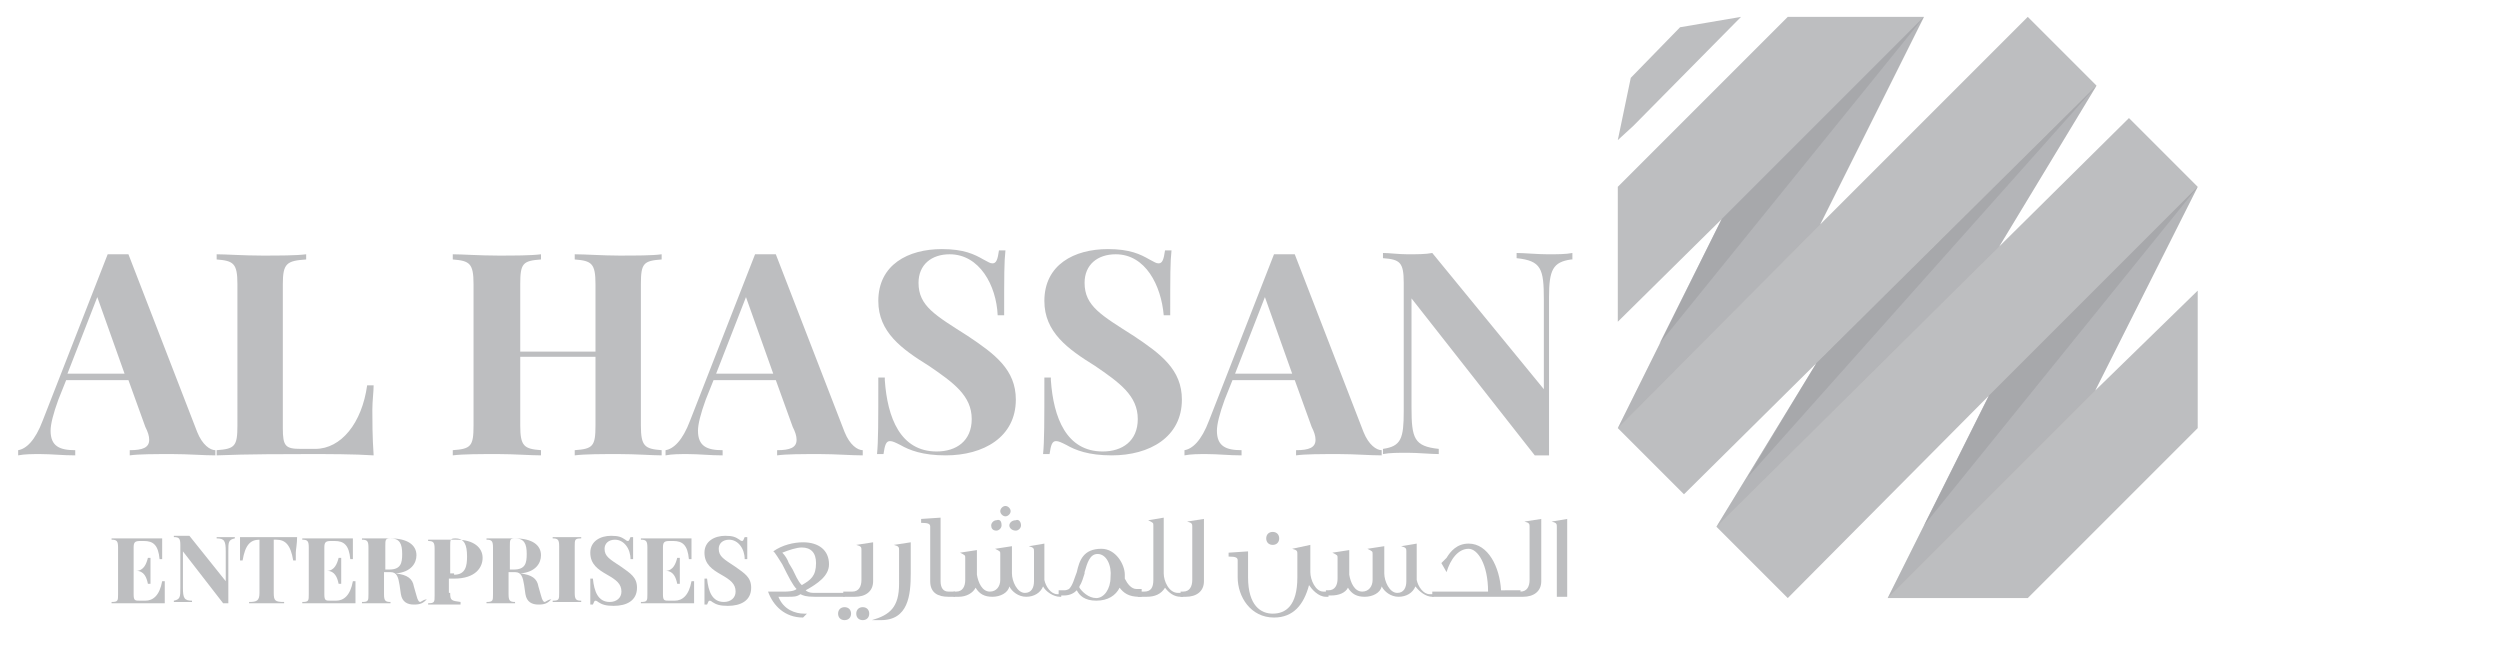 <?xml version="1.0" encoding="utf-8"?>
<!-- Generator: Adobe Illustrator 22.0.1, SVG Export Plug-In . SVG Version: 6.00 Build 0)  -->
<svg version="1.1" id="Layer_1" xmlns="http://www.w3.org/2000/svg" xmlns:xlink="http://www.w3.org/1999/xlink" x="0px" y="0px"
	 viewBox="0 0 192.7 51.6" style="enable-background:new 0 0 192.7 51.6;" xml:space="preserve">
<style type="text/css">
	.st0{fill:#BDBEC0;}
	.st1{opacity:0.2;fill:#939598;}
	.st2{opacity:0.4;fill:#939598;}
</style>
<title>international logo gold</title>
<g>
	<g>
		<path class="st0" d="M15.2,33.3c0.4,1,1,1.4,1.4,1.4v0.4c-0.9,0-2.1-0.1-3.3-0.1c-1.4,0-2.6,0-3.3,0.1v-0.4c1,0,1.5-0.2,1.5-0.8
			c0-0.3-0.1-0.6-0.3-1l-1.3-3.6H5.1l-0.6,1.5c-0.4,1.1-0.6,1.9-0.6,2.4c0,1.2,0.7,1.5,1.9,1.5v0.4c-1,0-1.8-0.1-2.7-0.1
			c-0.6,0-1.2,0-1.7,0.1v-0.4c0.6-0.1,1.3-0.7,1.9-2.3l5-12.8c0.2,0,0.5,0,0.8,0c0.3,0,0.5,0,0.8,0L15.2,33.3z M7.5,22.9l-2.3,5.9
			h4.4L7.5,22.9z"/>
		<path class="st0" d="M23.6,20c-1.5,0.1-1.8,0.3-1.8,1.9V33c0,1.4,0.2,1.6,1.4,1.6h1.1c2,0,3.6-2,4-4.9h0.5c0,0.5-0.1,1.2-0.1,1.9
			c0,0.7,0,2.1,0.1,3.5c-1.5-0.1-3.5-0.1-5-0.1c-1.5,0-4.8,0-7.1,0.1v-0.4c1.4-0.1,1.6-0.3,1.6-1.9V21.9c0-1.6-0.3-1.8-1.6-1.9v-0.4
			c0.7,0,2.1,0.1,3.5,0.1c1.3,0,2.6,0,3.4-0.1V20z"/>
		<path class="st0" d="M51,20c-1.4,0.1-1.6,0.3-1.6,1.9v10.9c0,1.6,0.3,1.8,1.6,1.9v0.4c-0.7,0-2-0.1-3.3-0.1c-1.3,0-2.6,0-3.4,0.1
			v-0.4c1.4-0.1,1.6-0.3,1.6-1.9v-5.3h-5.8v5.3c0,1.6,0.3,1.8,1.6,1.9v0.4c-0.8,0-2.1-0.1-3.3-0.1c-1.4,0-2.7,0-3.5,0.1v-0.4
			c1.4-0.1,1.6-0.3,1.6-1.9V21.9c0-1.6-0.3-1.8-1.6-1.9v-0.4c0.7,0,2.1,0.1,3.5,0.1c1.2,0,2.5,0,3.3-0.1V20
			c-1.4,0.1-1.6,0.3-1.6,1.9v5.2h5.8v-5.2c0-1.6-0.3-1.8-1.6-1.9v-0.4c0.8,0,2.2,0.1,3.4,0.1c1.3,0,2.6,0,3.3-0.1V20z"/>
		<path class="st0" d="M65.1,33.3c0.4,1,1,1.4,1.4,1.4v0.4c-0.9,0-2.1-0.1-3.3-0.1c-1.4,0-2.6,0-3.3,0.1v-0.4c1,0,1.5-0.2,1.5-0.8
			c0-0.3-0.1-0.6-0.3-1l-1.3-3.6h-4.8l-0.6,1.5c-0.4,1.1-0.6,1.9-0.6,2.4c0,1.2,0.7,1.5,1.9,1.5v0.4c-1,0-1.8-0.1-2.7-0.1
			c-0.6,0-1.2,0-1.7,0.1v-0.4c0.6-0.1,1.3-0.7,1.9-2.3l5-12.8c0.2,0,0.5,0,0.8,0c0.3,0,0.5,0,0.8,0L65.1,33.3z M57.5,22.9l-2.3,5.9
			h4.4L57.5,22.9z"/>
		<path class="st0" d="M68.2,29.3c0.2,2.9,1.2,5.5,4,5.5c1.5,0,2.7-0.8,2.7-2.5c0-1.8-1.4-2.8-3.3-4.1c-2.1-1.3-3.9-2.6-3.9-5
			c0-2.8,2.3-4,4.9-4c1.7,0,2.5,0.4,3.2,0.8c0.4,0.2,0.5,0.3,0.7,0.3c0.3,0,0.4-0.3,0.5-1h0.5c-0.1,0.9-0.1,1.9-0.1,5h-0.5
			c-0.1-2.3-1.4-4.7-3.7-4.7c-1.4,0-2.4,0.8-2.4,2.2c0,1.8,1.3,2.5,3.8,4.1c2.1,1.4,3.7,2.6,3.7,4.9c0,2.9-2.5,4.3-5.4,4.3
			c-1.8,0-2.8-0.4-3.5-0.8c-0.4-0.2-0.6-0.3-0.8-0.3c-0.3,0-0.4,0.3-0.5,1h-0.5c0.1-1,0.1-2.4,0.1-5.9H68.2z"/>
		<path class="st0" d="M81,29.3c0.2,2.9,1.2,5.5,4,5.5c1.5,0,2.7-0.8,2.7-2.5c0-1.8-1.4-2.8-3.3-4.1c-2.1-1.3-3.9-2.6-3.9-5
			c0-2.8,2.3-4,4.9-4c1.7,0,2.5,0.4,3.2,0.8c0.4,0.2,0.5,0.3,0.7,0.3c0.3,0,0.4-0.3,0.5-1h0.5c-0.1,0.9-0.1,1.9-0.1,5h-0.5
			c-0.2-2.3-1.4-4.7-3.7-4.7c-1.4,0-2.4,0.8-2.4,2.2c0,1.8,1.3,2.5,3.8,4.1c2.1,1.4,3.7,2.6,3.7,4.9c0,2.9-2.5,4.3-5.4,4.3
			c-1.8,0-2.8-0.4-3.5-0.8c-0.4-0.2-0.6-0.3-0.8-0.3c-0.3,0-0.4,0.3-0.5,1h-0.5c0.1-1,0.1-2.4,0.1-5.9H81z"/>
		<path class="st0" d="M105.1,33.3c0.4,1,1,1.4,1.4,1.4v0.4c-0.9,0-2.1-0.1-3.3-0.1c-1.4,0-2.6,0-3.3,0.1v-0.4c1,0,1.5-0.2,1.5-0.8
			c0-0.3-0.1-0.6-0.3-1l-1.3-3.6H95l-0.6,1.5c-0.4,1.1-0.6,1.9-0.6,2.4c0,1.2,0.7,1.5,1.9,1.5v0.4c-1,0-1.8-0.1-2.7-0.1
			c-0.6,0-1.2,0-1.7,0.1v-0.4c0.6-0.1,1.3-0.7,1.9-2.3l5-12.8c0.2,0,0.5,0,0.8,0c0.3,0,0.5,0,0.8,0L105.1,33.3z M97.5,22.9l-2.3,5.9
			h4.4L97.5,22.9z"/>
		<path class="st0" d="M121.1,20c-1.4,0.2-1.7,0.8-1.7,2.9v12.2c-0.2,0-0.3,0-0.5,0c-0.2,0-0.4,0-0.6,0l-9.5-12.1v8.4
			c0,2.4,0.2,3,2.1,3.2v0.4c-0.6,0-1.6-0.1-2.4-0.1c-0.7,0-1.4,0-1.9,0.1v-0.4c1.4-0.2,1.6-0.8,1.6-2.9v-9.9c0-1.6-0.3-1.8-1.6-1.9
			v-0.4c0.5,0,1.2,0.1,1.9,0.1c0.7,0,1.4,0,1.9-0.1L119,30v-6.9c0-2.4-0.2-3-2.1-3.2v-0.4c0.6,0,1.6,0.1,2.4,0.1
			c0.7,0,1.4,0,1.9-0.1V20z"/>
	</g>
	<g>
		<path class="st0" d="M12.7,44.8c0,0.2,0,0.4,0,0.6c0,0.2,0,0.7,0,1.1c-0.5,0-1.2,0-1.7,0c-0.5,0-1.6,0-2.4,0v-0.1
			c0.5,0,0.5-0.1,0.5-0.6v-3.6c0-0.5-0.1-0.6-0.5-0.6v-0.1c0.8,0,1.9,0,2.4,0c0.4,0,1.1,0,1.5,0c0,0.4,0,0.9,0,1.1
			c0,0.2,0,0.4,0,0.5h-0.2c-0.1-1.1-0.5-1.4-1.2-1.4h-0.3c-0.4,0-0.5,0.1-0.5,0.5v1.8h0.2c0.6,0,0.8-0.6,0.9-1h0.2
			c0,0.3,0,0.5,0,0.7c0,0.1,0,0.2,0,0.3c0,0.2,0,0.5,0,1h-0.2c-0.1-0.5-0.3-1-0.9-1h-0.2v1.8c0,0.5,0.1,0.5,0.5,0.5h0.4
			c0.6,0,1.1-0.4,1.3-1.5H12.7z"/>
		<path class="st0" d="M18.1,41.5c-0.5,0.1-0.5,0.3-0.5,1v4c-0.1,0-0.1,0-0.2,0c-0.1,0-0.1,0-0.2,0l-3.1-4v2.8c0,0.8,0.1,1,0.7,1
			v0.1c-0.2,0-0.5,0-0.8,0c-0.2,0-0.5,0-0.6,0v-0.1c0.5-0.1,0.5-0.3,0.5-1v-3.3c0-0.5-0.1-0.6-0.5-0.6v-0.1c0.2,0,0.4,0,0.6,0
			c0.2,0,0.5,0,0.6,0l2.8,3.5v-2.3c0-0.8-0.1-1-0.7-1v-0.1c0.2,0,0.5,0,0.8,0c0.2,0,0.5,0,0.6,0V41.5z"/>
		<path class="st0" d="M18.5,43.2c0-0.1,0-0.3,0-0.6c0-0.2,0-0.7,0-1.2c0.7,0,1.6,0,2.2,0s1.6,0,2.2,0c0,0.5-0.1,1-0.1,1.2
			c0,0.2,0,0.4,0,0.6h-0.2c-0.2-1.2-0.6-1.6-1.3-1.6h-0.2v4.1c0,0.6,0.1,0.7,0.8,0.7v0.1c-0.3,0-0.8,0-1.4,0s-1,0-1.3,0v-0.1
			c0.6,0,0.8-0.1,0.8-0.7v-4.1H20c-0.7,0-1.1,0.4-1.3,1.6H18.5z"/>
		<path class="st0" d="M27.4,44.8c0,0.2,0,0.4,0,0.6c0,0.2,0,0.7,0,1.1c-0.5,0-1.2,0-1.7,0c-0.5,0-1.6,0-2.4,0v-0.1
			c0.5,0,0.5-0.1,0.5-0.6v-3.6c0-0.5-0.1-0.6-0.5-0.6v-0.1c0.8,0,1.9,0,2.4,0c0.4,0,1.1,0,1.5,0c0,0.4,0,0.9,0,1.1
			c0,0.2,0,0.4,0,0.5h-0.2c-0.1-1.1-0.5-1.4-1.2-1.4h-0.3c-0.4,0-0.5,0.1-0.5,0.5v1.8h0.2c0.6,0,0.8-0.6,0.9-1h0.2
			c0,0.3,0,0.5,0,0.7c0,0.1,0,0.2,0,0.3c0,0.2,0,0.5,0,1h-0.2c-0.1-0.5-0.3-1-0.9-1h-0.2v1.8c0,0.5,0.1,0.5,0.5,0.5h0.4
			c0.6,0,1.1-0.4,1.3-1.5H27.4z"/>
		<path class="st0" d="M32.9,46.2c-0.3,0.3-0.5,0.4-1,0.4c-0.5,0-0.9-0.2-1-0.8l-0.1-0.7c-0.1-0.6-0.2-1-0.7-1h-0.5v1.7
			c0,0.5,0.1,0.6,0.5,0.6v0.1c-0.3,0-0.7,0-1.1,0c-0.5,0-0.9,0-1.1,0v-0.1c0.5,0,0.5-0.1,0.5-0.6v-3.6c0-0.5-0.1-0.6-0.5-0.6v-0.1
			c0.2,0,0.7,0,1.1,0c0.5,0,1,0,1.1,0c1.3,0,2,0.5,2,1.3c0,0.6-0.4,1.3-1.6,1.4h0c0.9,0.1,1.3,0.4,1.4,1l0.2,0.7
			c0.1,0.4,0.2,0.5,0.3,0.5C32.6,46.3,32.7,46.2,32.9,46.2L32.9,46.2z M30,43.9c0.9,0,1-0.5,1-1.2c0-0.8-0.2-1.2-0.9-1.2
			c-0.4,0-0.4,0.1-0.4,0.6v1.8H30z"/>
		<path class="st0" d="M34.7,45.7c0,0.6,0.1,0.6,0.8,0.7v0.2c-0.3,0-0.8,0-1.3,0c-0.4,0-0.8,0-1.2,0v-0.1c0.5,0,0.5-0.1,0.5-0.6
			v-3.6c0-0.5-0.1-0.6-0.5-0.6v-0.1c0.2,0,0.7,0,1.1,0c0.5,0,1,0,1.1,0c1.3,0,2,0.6,2,1.4c0,0.7-0.5,1.6-2.2,1.6h-0.4V45.7z
			 M35,44.3c0.9,0,1-0.7,1-1.4c0-0.9-0.2-1.4-0.9-1.4c-0.4,0-0.4,0.1-0.4,0.6v2.1H35z"/>
		<path class="st0" d="M42.5,46.2c-0.3,0.3-0.5,0.4-1,0.4c-0.5,0-0.9-0.2-1-0.8l-0.1-0.7c-0.1-0.6-0.2-1-0.7-1h-0.5v1.7
			c0,0.5,0.1,0.6,0.5,0.6v0.1c-0.3,0-0.7,0-1.1,0c-0.5,0-0.9,0-1.1,0v-0.1c0.5,0,0.5-0.1,0.5-0.6v-3.6c0-0.5-0.1-0.6-0.5-0.6v-0.1
			c0.2,0,0.7,0,1.1,0c0.5,0,1,0,1.1,0c1.3,0,2,0.5,2,1.3c0,0.6-0.4,1.3-1.6,1.4h0c0.9,0.1,1.3,0.4,1.4,1l0.2,0.7
			c0.1,0.4,0.2,0.5,0.3,0.5C42.2,46.3,42.3,46.2,42.5,46.2L42.5,46.2z M39.6,43.9c0.9,0,1-0.5,1-1.2c0-0.8-0.2-1.2-0.9-1.2
			c-0.4,0-0.4,0.1-0.4,0.6v1.8H39.6z"/>
		<path class="st0" d="M44.8,41.5c-0.5,0-0.5,0.1-0.5,0.6v3.6c0,0.5,0.1,0.6,0.5,0.6v0.1c-0.3,0-0.7,0-1.1,0c-0.5,0-0.9,0-1.1,0
			v-0.1c0.5,0,0.5-0.1,0.5-0.6v-3.6c0-0.5-0.1-0.6-0.5-0.6v-0.1c0.2,0,0.7,0,1.1,0c0.4,0,0.8,0,1.1,0V41.5z"/>
		<path class="st0" d="M45.7,44.6c0.1,1,0.4,1.8,1.3,1.8c0.5,0,0.9-0.3,0.9-0.8c0-0.6-0.4-0.9-1.1-1.3c-0.7-0.4-1.3-0.8-1.3-1.7
			c0-0.9,0.8-1.3,1.6-1.3c0.6,0,0.8,0.1,1.1,0.3c0.1,0.1,0.2,0.1,0.2,0.1c0.1,0,0.1-0.1,0.2-0.3h0.2c0,0.3,0,0.6,0,1.7h-0.2
			c0-0.8-0.5-1.5-1.2-1.5c-0.5,0-0.8,0.3-0.8,0.7c0,0.6,0.4,0.8,1.3,1.4c0.7,0.5,1.2,0.8,1.2,1.6c0,1-0.8,1.4-1.8,1.4
			c-0.6,0-0.9-0.1-1.2-0.3c-0.1-0.1-0.2-0.1-0.2-0.1c-0.1,0-0.1,0.1-0.2,0.3h-0.2c0-0.3,0-0.8,0-2H45.7z"/>
		<path class="st0" d="M53.5,44.8c0,0.2,0,0.4,0,0.6c0,0.2,0,0.7,0,1.1c-0.5,0-1.2,0-1.7,0c-0.5,0-1.6,0-2.4,0v-0.1
			c0.5,0,0.5-0.1,0.5-0.6v-3.6c0-0.5-0.1-0.6-0.5-0.6v-0.1c0.8,0,1.9,0,2.4,0c0.4,0,1.1,0,1.5,0c0,0.4,0,0.9,0,1.1
			c0,0.2,0,0.4,0,0.5h-0.2c-0.1-1.1-0.5-1.4-1.2-1.4h-0.3c-0.4,0-0.5,0.1-0.5,0.5v1.8h0.2c0.6,0,0.8-0.6,0.9-1h0.2
			c0,0.3,0,0.5,0,0.7c0,0.1,0,0.2,0,0.3c0,0.2,0,0.5,0,1h-0.2c-0.1-0.5-0.3-1-0.9-1h-0.2v1.8c0,0.5,0.1,0.5,0.5,0.5h0.4
			c0.6,0,1.1-0.4,1.3-1.5H53.5z"/>
		<path class="st0" d="M54.5,44.6c0.1,1,0.4,1.8,1.3,1.8c0.5,0,0.9-0.3,0.9-0.8c0-0.6-0.4-0.9-1.1-1.3c-0.7-0.4-1.3-0.8-1.3-1.7
			c0-0.9,0.8-1.3,1.6-1.3c0.6,0,0.8,0.1,1.1,0.3c0.1,0.1,0.2,0.1,0.2,0.1c0.1,0,0.1-0.1,0.2-0.3h0.2c0,0.3,0,0.6,0,1.7h-0.2
			c0-0.8-0.5-1.5-1.2-1.5c-0.5,0-0.8,0.3-0.8,0.7c0,0.6,0.4,0.8,1.3,1.4c0.7,0.5,1.2,0.8,1.2,1.6c0,1-0.8,1.4-1.8,1.4
			c-0.6,0-0.9-0.1-1.2-0.3c-0.1-0.1-0.2-0.1-0.2-0.1c-0.1,0-0.1,0.1-0.2,0.3h-0.2c0-0.3,0-0.8,0-2H54.5z"/>
	</g>
	<g>
		<path class="st0" d="M60.5,45.6c0.1,0,0.7,0,0.9-0.2c-0.3-0.3-0.6-0.9-1.1-1.9c-0.2-0.3-0.6-1-0.7-1c0.7-0.5,1.6-0.7,2.3-0.7
			c1.2,0,2,0.6,2,1.7c0,0.9-0.9,1.5-1.8,2c0.1,0.1,0.3,0.2,0.6,0.2h2.4V46h-2.3c-0.7,0-0.9-0.1-1.1-0.2c0,0,0,0,0,0
			c-0.3,0.2-0.5,0.2-1,0.2H60c0.4,1,1.3,1.3,2,1.3h0.2l-0.3,0.3c-1.4,0-2.3-0.9-2.7-2H60.5z M60.3,42.6c0.2,0.2,0.4,0.5,0.5,0.8
			l0.3,0.5c0.2,0.4,0.4,0.9,0.7,1.2c0.7-0.4,1.1-0.7,1.1-1.7c0-0.8-0.4-1.2-1.1-1.2C61.4,42.2,60.8,42.4,60.3,42.6z"/>
		<path class="st0" d="M65.6,47.3c0,0.3-0.2,0.5-0.5,0.5c-0.3,0-0.5-0.2-0.5-0.5s0.2-0.5,0.5-0.5C65.4,46.8,65.6,47,65.6,47.3z
			 M64.9,45.6h0.8c0.5,0,0.7-0.4,0.7-0.9v-2.3c0-0.2,0-0.3-0.4-0.4l1.3-0.2v3c0,0.8-0.6,1.2-1.4,1.2h-0.9V45.6z M67,47.3
			c0,0.3-0.2,0.5-0.5,0.5c-0.3,0-0.5-0.2-0.5-0.5s0.2-0.5,0.5-0.5C66.8,46.8,67,47,67,47.3z"/>
		<path class="st0" d="M69.3,42.4c0-0.2,0-0.3-0.4-0.4l1.3-0.2v2.4c0,1.7-0.2,3.6-2.3,3.6c-0.1,0-0.3,0-0.7,0c1.4-0.4,2.1-1,2.1-2.8
			V42.4z"/>
		<path class="st0" d="M71.7,40.6c0-0.2-0.1-0.3-0.7-0.3V40l1.5-0.1v4.9c0,0.5,0.2,0.8,0.6,0.8h0.5V46h-0.5c-0.8,0-1.4-0.3-1.4-1.2
			V40.6z"/>
		<path class="st0" d="M80.4,45.2c-0.2,0.5-0.7,0.8-1.3,0.8c-0.6,0-1.1-0.4-1.3-0.8c-0.1,0.5-0.7,0.8-1.3,0.8c-0.6,0-1-0.2-1.3-0.7
			C75,45.7,74.5,46,73.9,46h-0.4v-0.4h0.2c0.5,0,0.7-0.4,0.7-0.9V43c0-0.2,0-0.2-0.4-0.4l1.3-0.2v1.9c0.1,0.6,0.4,1.3,1,1.3
			c0.5,0,0.8-0.4,0.8-0.9v-2c0-0.2,0-0.2-0.4-0.4l1.3-0.2v2.1c0,0.6,0.4,1.5,1,1.5c0.5,0,0.7-0.4,0.7-0.9v-2.3c0-0.2,0-0.3-0.4-0.4
			l1.2-0.2v2.8c0.1,0.5,0.5,1.1,1,1.1h0.3V46h-0.1C81.2,46,80.6,45.6,80.4,45.2z M77.2,40.5c0,0.2-0.2,0.4-0.4,0.4
			c-0.3,0-0.4-0.2-0.4-0.4c0-0.2,0.2-0.4,0.4-0.4C77.1,40,77.2,40.2,77.2,40.5z M77.9,39.4c0,0.2-0.2,0.4-0.4,0.4
			c-0.2,0-0.4-0.2-0.4-0.4c0-0.2,0.2-0.4,0.4-0.4C77.7,39,77.9,39.2,77.9,39.4z M78.7,40.5c0,0.2-0.2,0.4-0.4,0.4
			c-0.3,0-0.5-0.2-0.5-0.4c0-0.2,0.2-0.4,0.5-0.4C78.5,40,78.7,40.2,78.7,40.5z"/>
		<path class="st0" d="M86.3,45.3c-0.3,0.6-0.9,1-1.8,1c-0.9,0-1.3-0.4-1.5-0.8c-0.2,0.2-0.5,0.4-1,0.4h-0.4v-0.4H82
			c0.1,0,0.2,0,0.4-0.1c0.3-0.3,0.4-0.8,0.6-1.3c0.2-0.9,0.5-1.8,1.9-1.8c1.1,0,1.8,1.2,1.8,2c0,0.1,0,0.2,0,0.3
			c0.2,0.4,0.5,0.8,0.9,0.8h0.4V46h-0.2C87,46,86.6,45.7,86.3,45.3z M84.6,42.7c-0.6,0-0.8,0.7-1,1.4l0,0.1c-0.1,0.3-0.2,0.7-0.4,1
			c0,0,0,0,0,0.1c0.2,0.3,0.7,0.8,1.3,0.8c0.6,0,1.1-0.7,1.1-1.6C85.7,43.6,85.3,42.7,84.6,42.7L84.6,42.7z"/>
		<path class="st0" d="M91,46c-0.5,0-0.9-0.3-1.2-0.7C89.5,45.8,89,46,88.4,46h-0.7v-0.4h0.5c0.5,0,0.7-0.3,0.7-0.9v-4.2
			c0-0.2,0-0.2-0.4-0.4l1.2-0.2v4.3c0,0.6,0.4,1.5,1.1,1.5h0.4V46H91z"/>
		<path class="st0" d="M91,45.6h0.2c0.5,0,0.7-0.4,0.7-0.9v-4.1c0-0.2,0-0.3-0.4-0.4l1.3-0.2v4.8c0,0.8-0.6,1.2-1.4,1.2H91V45.6z"/>
		<path class="st0" d="M100.9,45.1c-0.4,1.5-1.2,2.5-2.7,2.5c-1.8,0-2.8-1.6-2.8-3.1v-1.3c0-0.2-0.1-0.3-0.7-0.3v-0.3l1.5-0.1v2
			c0,2.2,1,2.8,1.9,2.8c1,0,1.9-0.6,1.9-2.8v-1.8c0-0.2,0-0.3-0.4-0.4L101,42v2.1c0,0.6,0.4,1.5,1,1.5h0.4V46h-0.2
			C101.6,46,101.1,45.4,100.9,45.1z M98.6,41.5c0,0.3-0.2,0.5-0.5,0.5s-0.5-0.2-0.5-0.5c0-0.3,0.2-0.5,0.5-0.5S98.6,41.2,98.6,41.5z
			"/>
		<path class="st0" d="M109.1,45.2c-0.2,0.5-0.7,0.8-1.3,0.8c-0.6,0-1.1-0.4-1.3-0.8c-0.1,0.5-0.7,0.8-1.3,0.8c-0.6,0-1-0.2-1.3-0.7
			c-0.2,0.4-0.7,0.6-1.3,0.6h-0.4v-0.4h0.2c0.5,0,0.7-0.4,0.7-0.9V43c0-0.2,0-0.2-0.4-0.4l1.3-0.2v1.9c0.1,0.6,0.4,1.3,1,1.3
			c0.5,0,0.8-0.4,0.8-0.9v-2c0-0.2,0-0.2-0.4-0.4l1.3-0.2v2.1c0,0.6,0.4,1.5,1,1.5c0.5,0,0.7-0.4,0.7-0.9v-2.3c0-0.2,0-0.3-0.4-0.4
			l1.2-0.2v2.8c0.1,0.5,0.5,1.1,1,1.1h0.3V46h-0.1C109.9,46,109.4,45.6,109.1,45.2z"/>
		<path class="st0" d="M117.2,45.6c0.5,0,0.7-0.4,0.7-0.9v-4.1c0-0.2,0-0.3-0.4-0.4l1.3-0.2v4.8c0,0.8-0.6,1.2-1.4,1.2h-7v-0.4h4.3
			c0-2.1-0.8-3.3-1.5-3.3c-0.8,0-1.4,0.8-1.7,1.8l-0.4-0.7c0.1-0.1,0.2-0.2,0.4-0.4c0.3-0.5,0.8-1.1,1.7-1.1c1.5,0,2.4,1.8,2.5,3.6
			H117.2z"/>
		<path class="st0" d="M120,40.6c0-0.2,0-0.3-0.4-0.4l1.2-0.2V46H120V40.6z"/>
	</g>
	<g>
		<polygon class="st0" points="169.4,14.4 164.1,9.1 154.1,19 161.6,6.6 156.3,1.3 140.3,17.3 148.3,1.3 148.3,1.3 137.8,1.3 
			124.7,14.4 124.7,24.8 132.7,16.9 124.7,33 129.8,38.1 140,28 132.3,40.6 137.8,46.1 153.3,30.5 145.5,46.1 145.5,46.1 
			145.5,46.1 145.5,46.1 156.3,46.1 169.4,33 169.4,22.4 161.5,30.1 		"/>
		<g>
			<g>
				<polygon class="st1" points="148.3,1.3 148.3,1.3 132.7,16.9 124.7,33 140.3,17.3 				"/>
				<polygon class="st1" points="161.6,6.6 140,28 132.3,40.6 154.1,19 				"/>
				<polygon class="st1" points="169.4,14.4 153.3,30.5 145.5,46.1 161.5,30.1 				"/>
			</g>
		</g>
		<g>
			<polygon class="st2" points="169.4,14.4 153.3,30.5 148.3,40.5 			"/>
			<polygon class="st2" points="134.7,36.8 161.6,6.6 140,28 			"/>
			<polygon class="st2" points="148.3,1.3 132.7,16.9 127.9,26.5 			"/>
		</g>
		<polygon class="st0" points="134.2,1.3 129.5,2.1 125.7,6 124.7,10.8 125.9,9.7 		"/>
	</g>
</g>
</svg>
